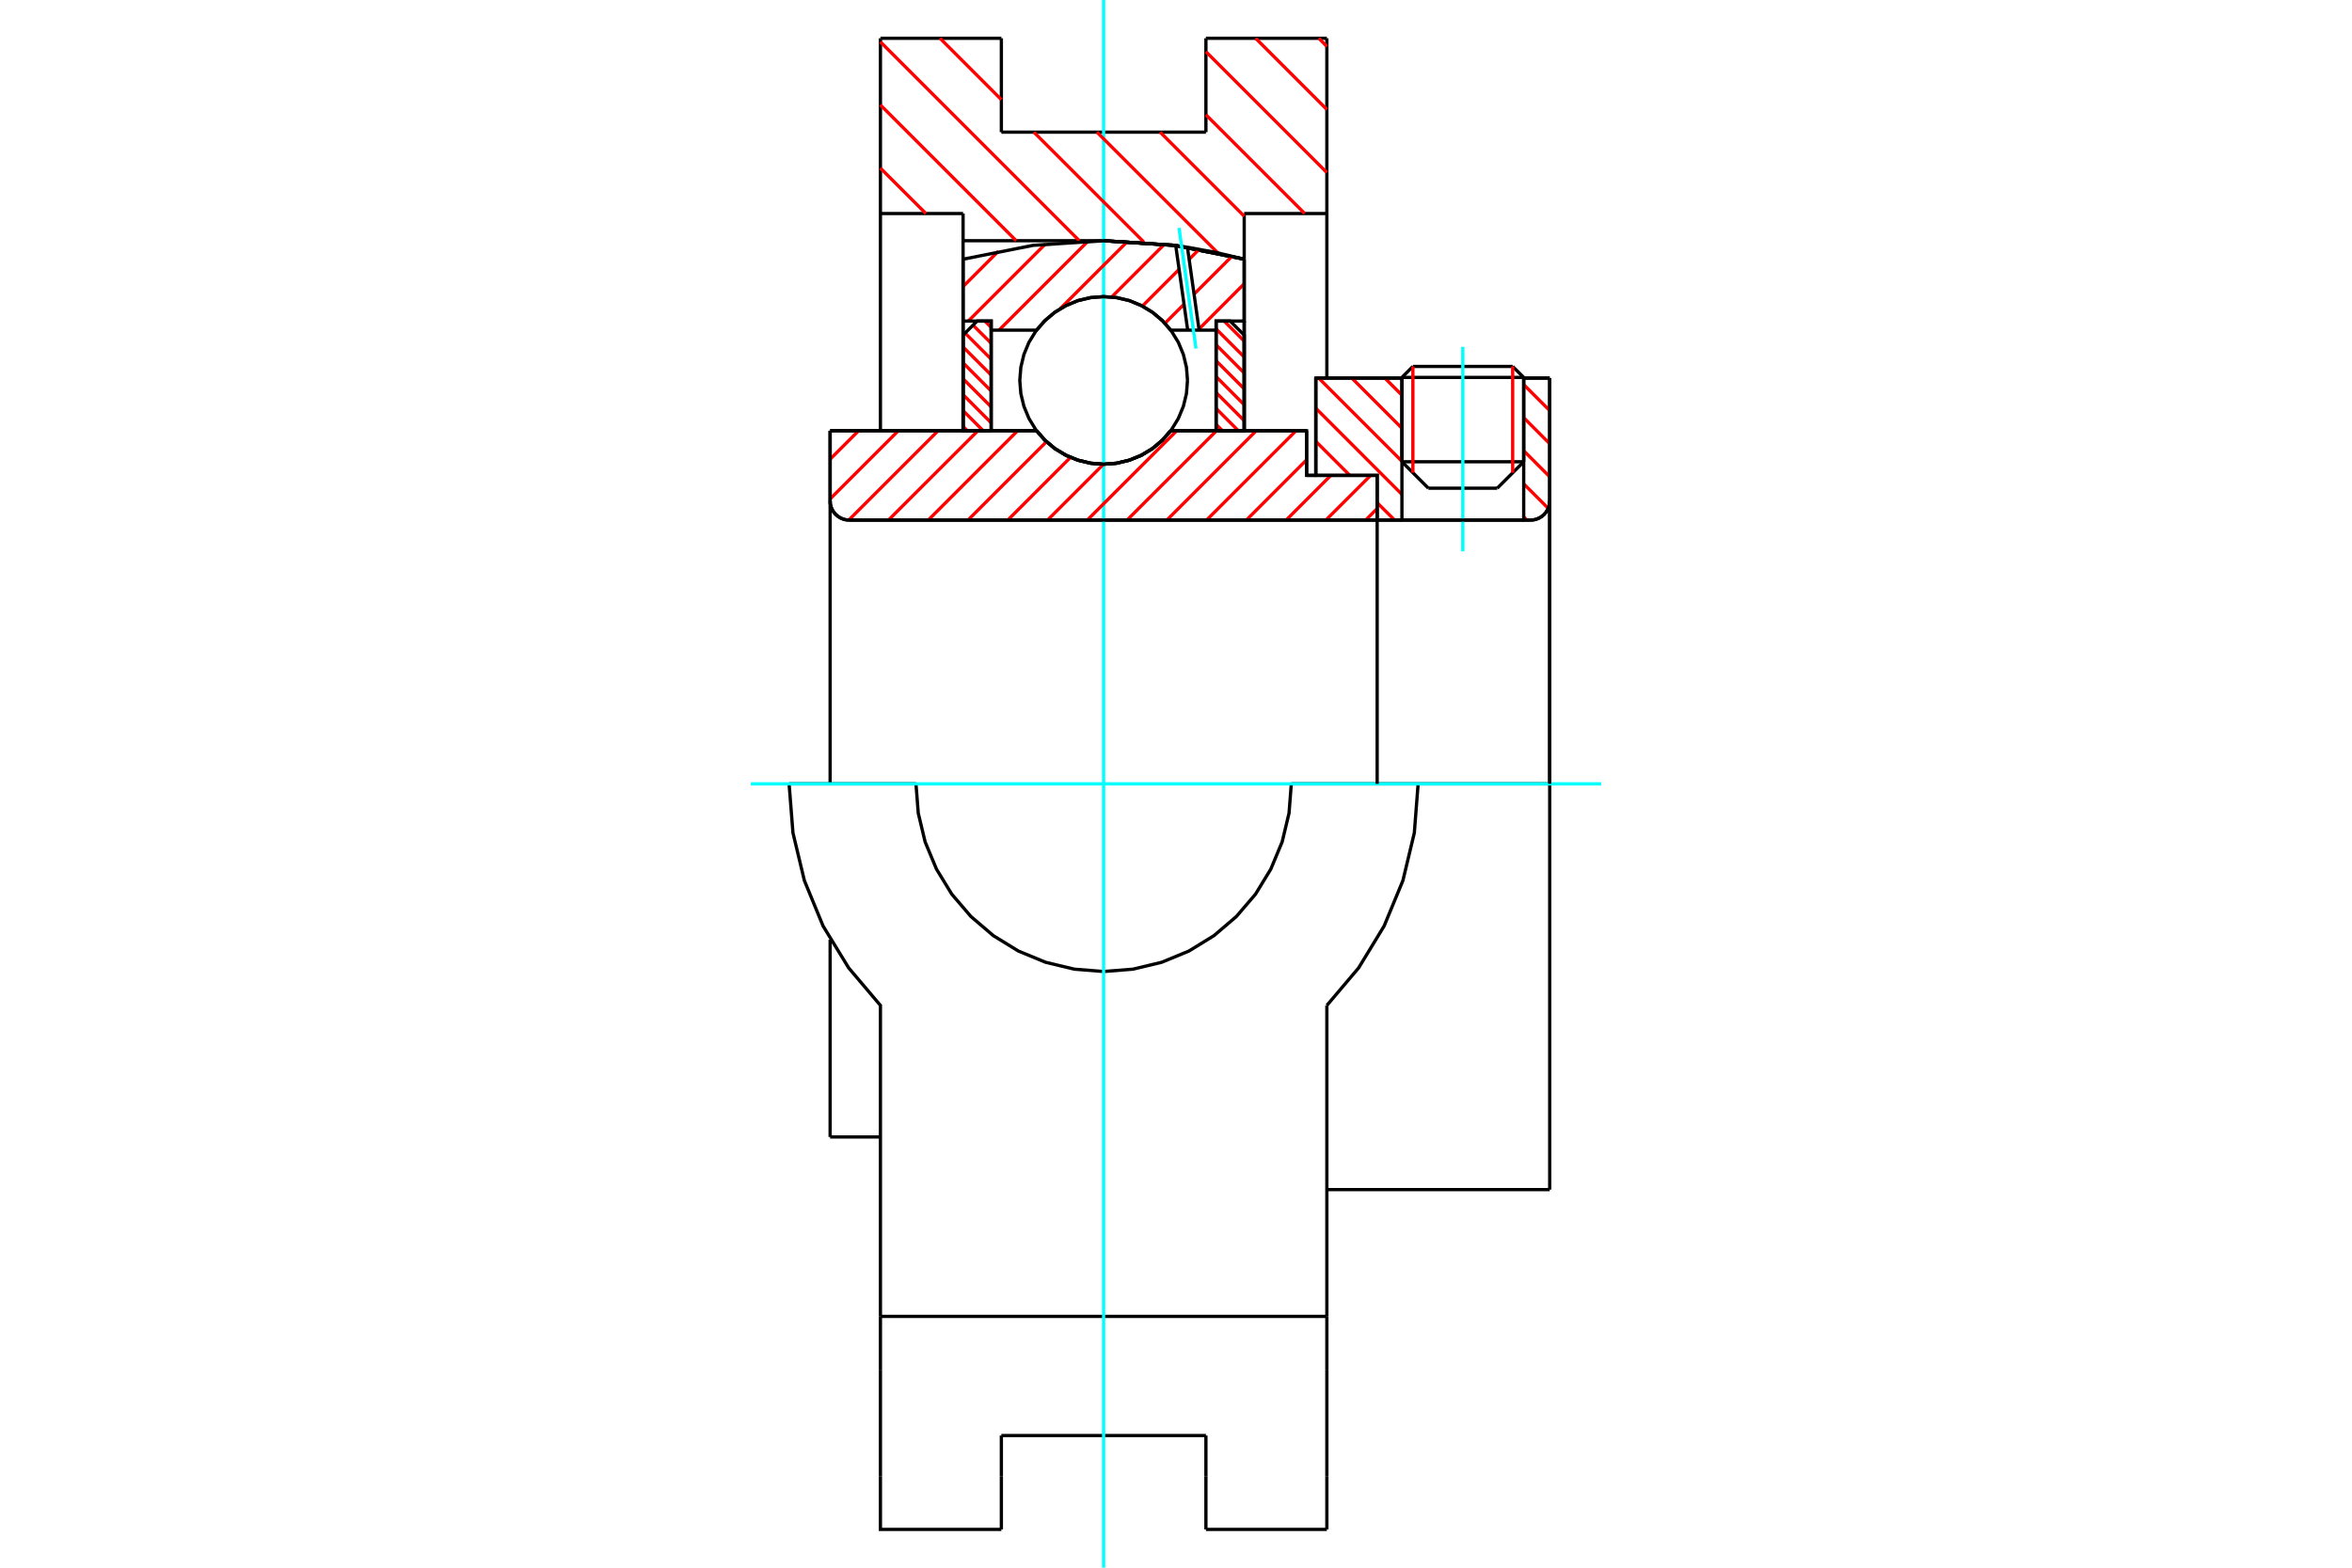 <?xml version="1.0" standalone="no"?>
<!DOCTYPE svg PUBLIC "-//W3C//DTD SVG 1.1//EN"
	"http://www.w3.org/Graphics/SVG/1.1/DTD/svg11.dtd">
<svg xmlns="http://www.w3.org/2000/svg" height="100%" width="100%" viewBox="0 0 36000 24000">
	<rect x="-1800" y="-1200" width="39600" height="26400" style="fill:#FFF"/>
	<g style="fill:none; fill-rule:evenodd" transform="matrix(1 0 0 1 0 0)">
		<g style="fill:none; stroke:#000; stroke-width:50; shape-rendering:geometricPrecision">
			<line x1="19999" y1="7278" x2="20140" y2="7278"/>
			<line x1="19999" y1="6594" x2="19999" y2="7278"/>
			<line x1="12706" y1="17406" x2="12706" y2="14387"/>
			<line x1="12706" y1="6594" x2="15866" y2="6594"/>
			<line x1="17919" y1="6594" x2="19999" y2="6594"/>
			<polyline points="15866,6594 15997,6743 16149,6870 16319,6972 16502,7046 16695,7092 16892,7107 17090,7092 17283,7046 17466,6972 17636,6870 17788,6743 17919,6594"/>
			<polyline points="12706,7669 12709,7715 12720,7760 12738,7802 12762,7841 12792,7876 12827,7906 12866,7930 12909,7948 12954,7959 13000,7962"/>
			<line x1="12706" y1="7669" x2="12706" y2="12000"/>
			<line x1="12706" y1="7669" x2="12706" y2="6594"/>
			<line x1="23322" y1="7069" x2="23322" y2="5788"/>
			<line x1="22917" y1="7474" x2="23322" y2="7069"/>
			<line x1="21458" y1="7069" x2="21863" y2="7474"/>
			<line x1="21458" y1="5788" x2="21458" y2="7069"/>
			<line x1="21458" y1="5788" x2="20140" y2="5788"/>
			<line x1="20140" y1="7278" x2="20140" y2="5788"/>
			<line x1="23427" y1="7962" x2="13000" y2="7962"/>
			<polyline points="23427,7962 23472,7959 23517,7948 23560,7930 23599,7906 23634,7876 23664,7841 23688,7802 23706,7760 23717,7715 23720,7669"/>
			<line x1="23720" y1="5788" x2="23720" y2="7669"/>
			<line x1="23720" y1="5788" x2="23322" y2="5788"/>
			<polyline points="23720,18212 23720,12000 21706,12000"/>
			<line x1="23720" y1="7669" x2="23720" y2="12000"/>
			<line x1="21458" y1="7069" x2="23322" y2="7069"/>
			<line x1="23322" y1="5778" x2="21458" y2="5778"/>
			<line x1="21626" y1="5610" x2="23153" y2="5610"/>
			<line x1="22917" y1="7474" x2="21863" y2="7474"/>
			<line x1="12706" y1="17406" x2="13476" y2="17406"/>
			<line x1="20309" y1="18212" x2="23720" y2="18212"/>
			<line x1="21458" y1="5778" x2="21458" y2="5788"/>
			<line x1="23322" y1="5788" x2="23322" y2="5778"/>
			<line x1="21626" y1="5610" x2="21458" y2="5778"/>
			<line x1="23322" y1="5778" x2="23153" y2="5610"/>
			<line x1="20309" y1="586" x2="20309" y2="3269"/>
			<line x1="18458" y1="586" x2="20309" y2="586"/>
			<line x1="18458" y1="2023" x2="18458" y2="586"/>
			<line x1="15327" y1="2023" x2="18458" y2="2023"/>
			<line x1="15327" y1="586" x2="15327" y2="2023"/>
			<line x1="13476" y1="586" x2="15327" y2="586"/>
			<line x1="13476" y1="3269" x2="13476" y2="586"/>
			<line x1="14741" y1="3269" x2="13476" y2="3269"/>
			<line x1="14741" y1="3685" x2="14741" y2="3269"/>
			<line x1="16892" y1="3685" x2="14741" y2="3685"/>
			<polyline points="19044,3968 17978,3756 16892,3685"/>
			<line x1="19044" y1="3269" x2="19044" y2="3968"/>
			<line x1="20309" y1="3269" x2="19044" y2="3269"/>
			<line x1="21706" y1="12000" x2="19765" y2="12000"/>
			<line x1="14020" y1="12000" x2="12078" y2="12000"/>
			<polyline points="14020,12000 14055,12449 14160,12888 14333,13304 14568,13689 14861,14031 15204,14324 15588,14560 16005,14732 16443,14837 16892,14873 17342,14837 17780,14732 18197,14560 18581,14324 18924,14031 19217,13689 19452,13304 19625,12888 19730,12449 19765,12000"/>
			<polyline points="12078,12000 12137,12750 12312,13481 12598,14176 12990,14818 13476,15392 13476,20153"/>
			<line x1="20309" y1="20153" x2="13476" y2="20153"/>
			<line x1="20309" y1="15392" x2="20309" y2="20153"/>
			<polyline points="20309,15392 20795,14818 21186,14176 21473,13481 21648,12750 21706,12000"/>
			<line x1="20309" y1="20968" x2="20309" y2="20153"/>
			<line x1="20309" y1="22598" x2="20309" y2="20968"/>
			<line x1="20309" y1="23414" x2="20309" y2="22598"/>
			<line x1="20309" y1="3269" x2="20309" y2="5788"/>
			<line x1="19044" y1="3968" x2="19044" y2="6594"/>
			<line x1="14741" y1="6594" x2="14741" y2="3685"/>
			<line x1="13476" y1="6594" x2="13476" y2="3269"/>
			<line x1="15327" y1="22598" x2="15327" y2="21977"/>
			<line x1="15327" y1="23414" x2="15327" y2="22598"/>
			<line x1="15327" y1="21977" x2="18458" y2="21977"/>
			<line x1="18458" y1="22598" x2="18458" y2="23414"/>
			<line x1="18458" y1="21977" x2="18458" y2="22598"/>
			<line x1="13476" y1="20968" x2="13476" y2="22598"/>
			<line x1="18458" y1="23414" x2="20309" y2="23414"/>
			<polyline points="13476,22598 13476,23414 15327,23414"/>
			<line x1="13476" y1="20968" x2="13476" y2="20153"/>
			<polyline points="19044,3968 17978,3756 16892,3685"/>
		</g>
		<g style="fill:none; stroke:#0FF; stroke-width:50; shape-rendering:geometricPrecision">
			<line x1="22390" y1="8441" x2="22390" y2="5310"/>
			<line x1="11492" y1="12000" x2="24508" y2="12000"/>
			<line x1="16892" y1="24000" x2="16892" y2="0"/>
		</g>
		<g style="fill:none; stroke:#F00; stroke-width:50; shape-rendering:geometricPrecision">
			<line x1="20186" y1="586" x2="20309" y2="710"/>
			<line x1="19219" y1="586" x2="20309" y2="1676"/>
			<line x1="18458" y1="791" x2="20309" y2="2642"/>
			<line x1="18458" y1="1757" x2="19970" y2="3269"/>
			<line x1="17757" y1="2023" x2="19044" y2="3310"/>
			<line x1="16790" y1="2023" x2="18642" y2="3874"/>
			<line x1="14388" y1="586" x2="15327" y2="1526"/>
			<line x1="15824" y1="2023" x2="17510" y2="3708"/>
			<line x1="13476" y1="641" x2="16520" y2="3685"/>
			<line x1="13476" y1="1607" x2="15554" y2="3685"/>
			<line x1="13476" y1="2574" x2="14172" y2="3269"/>
		</g>
		<g style="fill:none; stroke:#000; stroke-width:50; shape-rendering:geometricPrecision">
			<polyline points="19044,3968 17978,3756 16892,3685"/>
		</g>
		<g style="fill:none; stroke:#F00; stroke-width:50; shape-rendering:geometricPrecision">
			<line x1="23153" y1="5610" x2="23153" y2="7237"/>
			<line x1="21626" y1="7237" x2="21626" y2="5610"/>
			<line x1="14741" y1="6529" x2="14805" y2="6594"/>
			<line x1="14741" y1="6286" x2="15048" y2="6594"/>
			<line x1="14741" y1="6042" x2="15171" y2="6473"/>
			<line x1="14741" y1="5799" x2="15171" y2="6229"/>
			<line x1="14741" y1="5555" x2="15171" y2="5986"/>
			<line x1="14741" y1="5312" x2="15171" y2="5742"/>
			<line x1="14771" y1="5099" x2="15171" y2="5499"/>
			<line x1="14893" y1="4978" x2="15171" y2="5255"/>
			<line x1="15074" y1="4915" x2="15171" y2="5012"/>
		</g>
		<g style="fill:none; stroke:#000; stroke-width:50; shape-rendering:geometricPrecision">
			<polyline points="15171,6594 15171,4915 14956,4915 14741,5130 14741,6594 15171,6594"/>
		</g>
		<g style="fill:none; stroke:#F00; stroke-width:50; shape-rendering:geometricPrecision">
			<line x1="18736" y1="4915" x2="19044" y2="5223"/>
			<line x1="18614" y1="5036" x2="19044" y2="5466"/>
			<line x1="18614" y1="5279" x2="19044" y2="5710"/>
			<line x1="18614" y1="5523" x2="19044" y2="5953"/>
			<line x1="18614" y1="5766" x2="19044" y2="6197"/>
			<line x1="18614" y1="6010" x2="19044" y2="6440"/>
			<line x1="18614" y1="6253" x2="18954" y2="6594"/>
			<line x1="18614" y1="6497" x2="18711" y2="6594"/>
		</g>
		<g style="fill:none; stroke:#000; stroke-width:50; shape-rendering:geometricPrecision">
			<polyline points="18614,6594 18614,4915 18829,4915 19044,5130 19044,6594 18614,6594"/>
			<polyline points="18176,5824 18160,5623 18113,5427 18036,5241 17931,5070 17800,4916 17647,4786 17475,4681 17289,4603 17093,4556 16892,4541 16692,4556 16496,4603 16310,4681 16138,4786 15985,4916 15854,5070 15749,5241 15672,5427 15625,5623 15609,5824 15625,6025 15672,6220 15749,6406 15854,6578 15985,6731 16138,6862 16310,6967 16496,7044 16692,7091 16892,7107 17093,7091 17289,7044 17475,6967 17647,6862 17800,6731 17931,6578 18036,6406 18113,6220 18160,6025 18176,5824"/>
		</g>
		<g style="fill:none; stroke:#F00; stroke-width:50; shape-rendering:geometricPrecision">
			<line x1="23322" y1="5888" x2="23720" y2="6286"/>
			<line x1="23322" y1="6394" x2="23720" y2="6793"/>
			<line x1="23322" y1="6900" x2="23720" y2="7299"/>
			<line x1="23322" y1="7407" x2="23697" y2="7782"/>
			<line x1="21197" y1="5788" x2="21458" y2="6050"/>
			<line x1="23322" y1="7913" x2="23371" y2="7962"/>
			<line x1="20691" y1="5788" x2="21458" y2="6556"/>
			<line x1="20184" y1="5788" x2="21458" y2="7062"/>
			<line x1="20140" y1="6250" x2="21458" y2="7569"/>
			<line x1="20140" y1="6757" x2="20661" y2="7278"/>
			<line x1="21079" y1="7696" x2="21346" y2="7962"/>
			<line x1="20140" y1="7263" x2="20155" y2="7278"/>
		</g>
		<g style="fill:none; stroke:#000; stroke-width:50; shape-rendering:geometricPrecision">
			<line x1="23720" y1="12000" x2="23720" y2="5788"/>
			<polyline points="23427,7962 23472,7959 23517,7948 23560,7930 23599,7906 23634,7876 23664,7841 23688,7802 23706,7760 23717,7715 23720,7669"/>
			<polyline points="23427,7962 23322,7962 23322,5788"/>
			<polyline points="23322,7962 21458,7962 21458,5788"/>
			<polyline points="21458,7962 21079,7962 21079,12000"/>
			<polyline points="21079,7962 21079,7278 20140,7278 20140,5788 21458,5788"/>
			<line x1="23322" y1="5788" x2="23720" y2="5788"/>
		</g>
		<g style="fill:none; stroke:#F00; stroke-width:50; shape-rendering:geometricPrecision">
			<line x1="19044" y1="4344" x2="18352" y2="5037"/>
			<line x1="18856" y1="3924" x2="18277" y2="4503"/>
			<line x1="18123" y1="4657" x2="17831" y2="4949"/>
			<line x1="18354" y1="3817" x2="18201" y2="3970"/>
			<line x1="18048" y1="4123" x2="17485" y2="4686"/>
			<line x1="17821" y1="3741" x2="17015" y2="4547"/>
			<line x1="17257" y1="3697" x2="16225" y2="4728"/>
			<line x1="16652" y1="3693" x2="15291" y2="5054"/>
			<line x1="16001" y1="3735" x2="14821" y2="4915"/>
			<line x1="15282" y1="3845" x2="14741" y2="4387"/>
		</g>
		<g style="fill:none; stroke:#000; stroke-width:50; shape-rendering:geometricPrecision">
			<polyline points="14741,6594 14741,4915 14741,3968"/>
			<polyline points="17996,3759 16905,3685 15813,3756 14741,3968"/>
			<polyline points="18175,3785 18086,3771 17996,3759"/>
			<polyline points="19044,3968 18612,3865 18175,3785"/>
			<polyline points="19044,3968 19044,4915 18614,4915 18614,5054 18614,6594"/>
			<polyline points="18614,5054 18354,5054 18179,5054 17919,5054 17788,4905 17636,4778 17466,4676 17283,4601 17090,4556 16892,4541 16695,4556 16502,4601 16319,4676 16149,4778 15997,4905 15866,5054 15171,5054 15171,6594"/>
			<polyline points="15171,5054 15171,4915 14741,4915"/>
			<line x1="19044" y1="4915" x2="19044" y2="6594"/>
		</g>
		<g style="fill:none; stroke:#0FF; stroke-width:50; shape-rendering:geometricPrecision">
			<line x1="18306" y1="5336" x2="18046" y2="3489"/>
		</g>
		<g style="fill:none; stroke:#000; stroke-width:50; shape-rendering:geometricPrecision">
			<line x1="18179" y1="5054" x2="17996" y2="3759"/>
			<line x1="18354" y1="5054" x2="18175" y2="3785"/>
		</g>
		<g style="fill:none; stroke:#F00; stroke-width:50; shape-rendering:geometricPrecision">
			<line x1="21079" y1="7786" x2="20903" y2="7962"/>
			<line x1="20979" y1="7278" x2="20294" y2="7962"/>
			<line x1="20370" y1="7278" x2="19686" y2="7962"/>
			<line x1="19999" y1="7040" x2="19077" y2="7962"/>
			<line x1="19837" y1="6594" x2="18468" y2="7962"/>
			<line x1="19228" y1="6594" x2="17860" y2="7962"/>
			<line x1="18620" y1="6594" x2="17251" y2="7962"/>
			<line x1="18011" y1="6594" x2="16642" y2="7962"/>
			<line x1="16890" y1="7107" x2="16034" y2="7962"/>
			<line x1="16385" y1="7002" x2="15425" y2="7962"/>
			<line x1="16017" y1="6762" x2="14816" y2="7962"/>
			<line x1="15576" y1="6594" x2="14208" y2="7962"/>
			<line x1="14968" y1="6594" x2="13599" y2="7962"/>
			<line x1="14359" y1="6594" x2="12991" y2="7962"/>
			<line x1="13750" y1="6594" x2="12706" y2="7638"/>
			<line x1="13142" y1="6594" x2="12706" y2="7030"/>
		</g>
		<g style="fill:none; stroke:#000; stroke-width:50; shape-rendering:geometricPrecision">
			<polyline points="12706,6594 12706,7669 12709,7715 12720,7760 12738,7802 12762,7841 12792,7876 12827,7906 12866,7930 12909,7948 12954,7959 13000,7962 21079,7962 21079,7278 19999,7278 19999,6594 17919,6594"/>
			<polyline points="15866,6594 15997,6743 16149,6870 16319,6972 16502,7046 16695,7092 16892,7107 17090,7092 17283,7046 17466,6972 17636,6870 17788,6743 17919,6594"/>
			<polyline points="15866,6594 13136,6594 12706,6594"/>
		</g>
	</g>
</svg>
